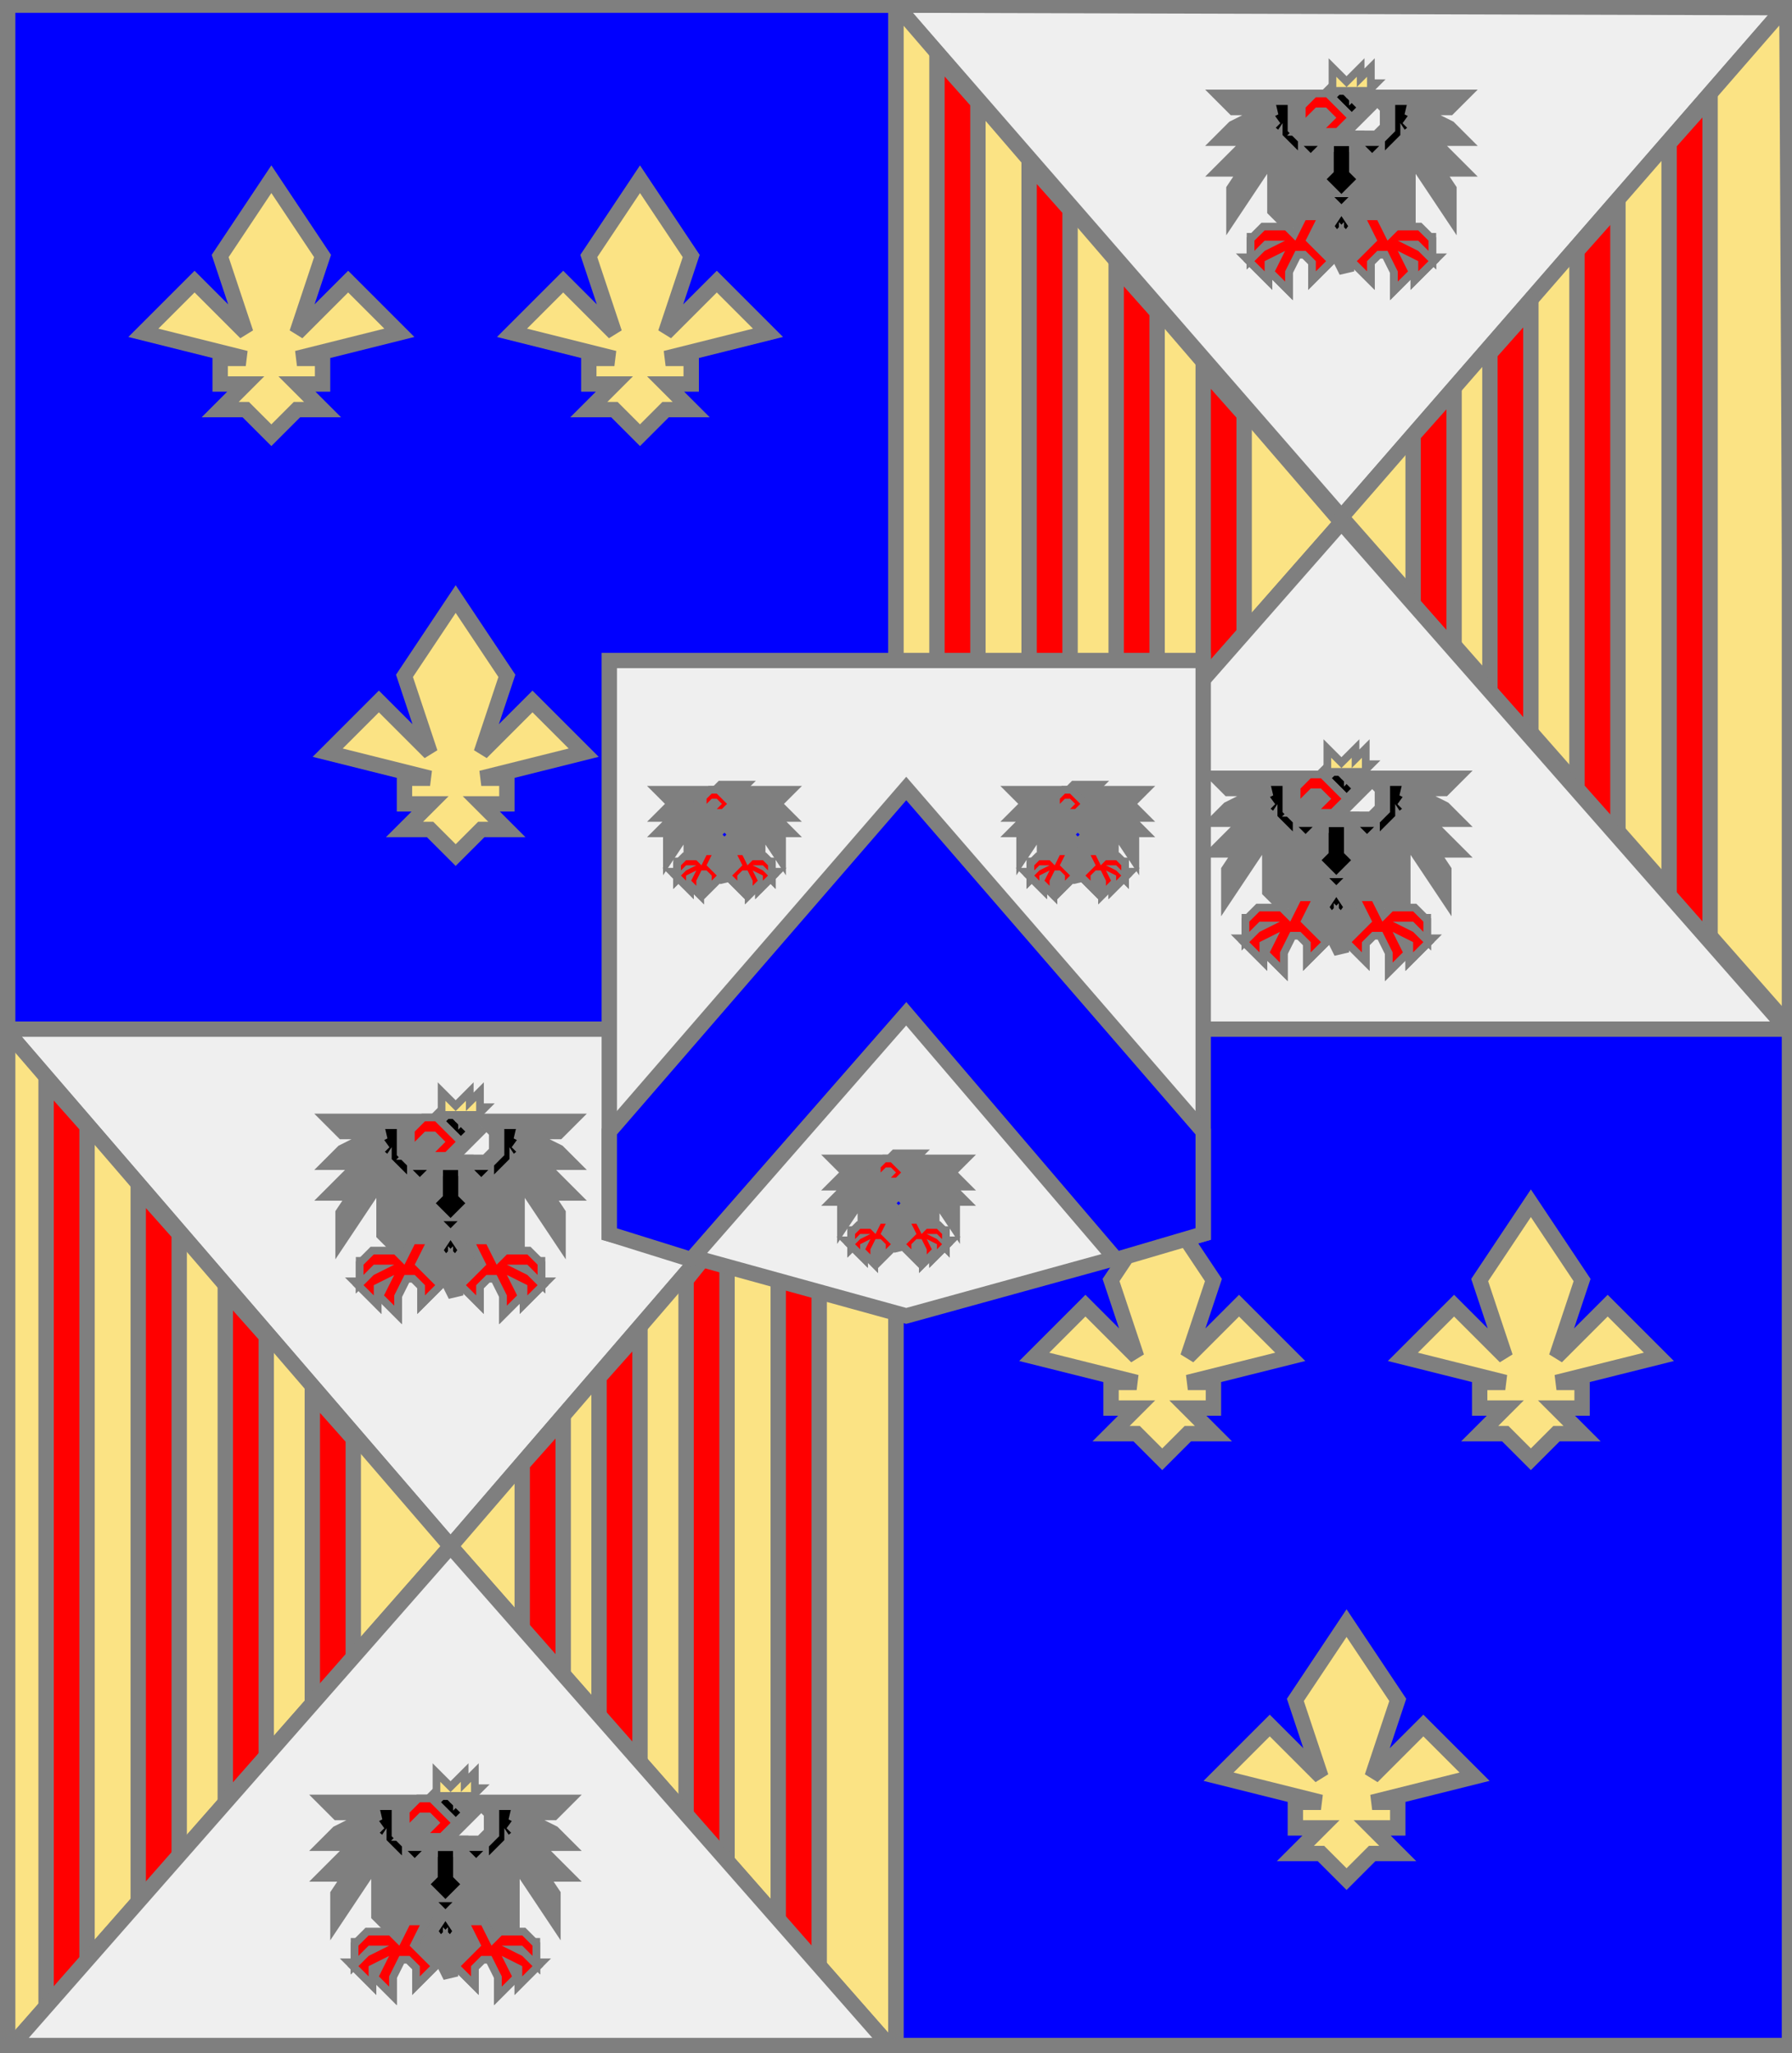 <?xml version="1.0" encoding="utf-8"?>
<!DOCTYPE svg PUBLIC "-//W3C//DTD SVG 20010904//EN"
                     "http://www.w3.org/TR/2001/REC-SVG-20010904/DTD/svg10.dtd">
<!-- (surLeTout
     (ecartele ((1 4) (azur (3 (fleurdelys or))))
               ((2 3) (ecartele-en-sautoir ((2 3) (or (4 (pal gueules))))
                                           ((1 4) (argent (aigle sable (couronne or)  
                                                                       (becque gueules)  
                                                                       (membre gueules)))))))
     (argent (accompagne (chevron azur)
                          (3 (aigle azur (becque gueules) (membre gueules)))))) -->
<svg width="350" height="401"
     xml:lang="fr" xmlns="http://www.w3.org/2000/svg"
     xmlns:xlink="http://www.w3.org/1999/xlink">
<rect width="100%" height="100%" fill="#333333" stroke="none"/>
<g>
<g>
<polygon points="1,1 175,1 175,201 1,201 " fill="#0000ff"/>
<polygon points="1,1 175,1 175,201 1,201 " stroke="#7f7f7f" stroke-width="3" fill-opacity="0.0"/>
</g>
<g>
<g>
<polygon points="53,35 63,50 58,65 68,55 78,65 58,70 63,70 63,75 58,75 63,80 58,80 53,85 48,80 43,80 48,75 43,75 43,70 48,70 28,65 38,55 48,65 43,50 " fill="#fbe384"/>
<polygon points="53,35 63,50 58,65 68,55 78,65 58,70 63,70 63,75 58,75 63,80 58,80 53,85 48,80 43,80 48,75 43,75 43,70 48,70 28,65 38,55 48,65 43,50 " stroke="#7f7f7f" stroke-width="3" fill-opacity="0.0"/>
</g>
<g>
<polygon points="125,35 135,50 130,65 140,55 150,65 130,70 135,70 135,75 130,75 135,80 130,80 125,85 120,80 115,80 120,75 115,75 115,70 120,70 100,65 110,55 120,65 115,50 " fill="#fbe384"/>
<polygon points="125,35 135,50 130,65 140,55 150,65 130,70 135,70 135,75 130,75 135,80 130,80 125,85 120,80 115,80 120,75 115,75 115,70 120,70 100,65 110,55 120,65 115,50 " stroke="#7f7f7f" stroke-width="3" fill-opacity="0.0"/>
</g>
<g>
<polygon points="89,117 99,132 94,147 104,137 114,147 94,152 99,152 99,157 94,157 99,162 94,162 89,167 84,162 79,162 84,157 79,157 79,152 84,152 64,147 74,137 84,147 79,132 " fill="#fbe384"/>
<polygon points="89,117 99,132 94,147 104,137 114,147 94,152 99,152 99,157 94,157 99,162 94,162 89,167 84,162 79,162 84,157 79,157 79,152 84,152 64,147 74,137 84,147 79,132 " stroke="#7f7f7f" stroke-width="3" fill-opacity="0.0"/>
</g>
</g>
</g>
<g>
<g>
<polygon points="175,1 349,1 262,101 " fill="#efefef"/>
<polygon points="175,1 349,1 262,101 " stroke="#7f7f7f" stroke-width="3" fill-opacity="0.0"/>
</g>
<g>
<g fill="#000000">
<path d="M 261,17 L 267,17 L 265,19 L 267,21 L 263,25 L 263,27 L 261,27 L 261,25 L 263,23 L 259,19 M 261,19 A 0,0 0 1,0 261,20 "/>
<polygon points="259,19 263,23 261,25 259,25 261,23 259,21 257,21 255,23 255,21 257,19 "/>
<polygon points="259,21 261,23 259,23 257,25 255,25 "/>
<polygon points="259,27 265,27 265,33 267,35 265,37 267,37 269,39 267,39 271,43 267,43 267,45 265,39 263,41 267,47 263,45 265,47 265,49 263,47 263,53 261,49 261,47 259,49 259,47 261,45 257,47 261,41 259,39 257,45 257,45 257,43 253,43 257,39 255,39 257,37 259,37 257,35 259,33 259,29 "/>
<polygon points="259,29 257,31 257,33 255,31 255,37 253,39 253,31 251,29 251,43 249,41 249,29 241,41 241,37 249,25 241,33 239,33 249,23 241,27 239,27 241,25 249,21 241,21 239,19 255,19 253,21 253,25 255,27 259,27 "/>
<polygon points="265,27 269,27 271,25 271,21 269,19 285,19 283,21 275,21 283,25 285,27 283,27 275,23 285,33 283,33 275,25 283,37 283,41 275,29 275,43 273,41 273,29 271,31 271,39 269,37 269,31 267,33 267,31 265,29 "/>
<polygon points="257,43 255,47 259,51 257,53 257,51 255,49 253,49 251,53 251,55 249,53 251,49 247,51 247,53 245,51 247,49 251,47 247,47 245,49 245,47 247,45 251,45 253,47 255,43 "/>
<polygon points="267,43 269,47 265,51 267,53 267,51 269,49 271,49 273,53 273,55 275,53 273,49 277,51 277,53 279,51 277,49 273,47 277,47 279,49 279,47 277,45 273,45 271,47 269,43 "/>
<polygon points="261,15 263,17 265,15 265,17 267,15 267,17 261,17 "/>
</g>
<polygon points="261,17 267,17 265,19 267,21 263,25 263,27 261,27 261,25 263,23 259,19 " stroke="#7f7f7f" stroke-width="3" fill-opacity="0.0"/>
<circle cx="261" cy="19" r="0" stroke="#7f7f7f" stroke-width="3" fill-opacity="0.0"/>
<polygon points="259,19 263,23 261,25 259,25 261,23 259,21 257,21 255,23 255,21 257,19 " stroke="#7f7f7f" stroke-width="3" fill-opacity="0.0"/>
<polygon points="259,21 261,23 259,23 257,25 255,25 " stroke="#7f7f7f" stroke-width="3" fill-opacity="0.0"/>
<polygon points="259,27 265,27 265,33 267,35 265,37 267,37 269,39 267,39 271,43 267,43 267,45 265,39 263,41 267,47 263,45 265,47 265,49 263,47 263,53 261,49 261,47 259,49 259,47 261,45 257,47 261,41 259,39 257,45 257,45 257,43 253,43 257,39 255,39 257,37 259,37 257,35 259,33 259,29 " stroke="#7f7f7f" stroke-width="3" fill-opacity="0.0"/>
<polygon points="259,29 257,31 257,33 255,31 255,37 253,39 253,31 251,29 251,43 249,41 249,29 241,41 241,37 249,25 241,33 239,33 249,23 241,27 239,27 241,25 249,21 241,21 239,19 255,19 253,21 253,25 255,27 259,27 " stroke="#7f7f7f" stroke-width="3" fill-opacity="0.0"/>
<polygon points="265,27 269,27 271,25 271,21 269,19 285,19 283,21 275,21 283,25 285,27 283,27 275,23 285,33 283,33 275,25 283,37 283,41 275,29 275,43 273,41 273,29 271,31 271,39 269,37 269,31 267,33 267,31 265,29 " stroke="#7f7f7f" stroke-width="3" fill-opacity="0.0"/>
<polygon points="257,43 255,47 259,51 257,53 257,51 255,49 253,49 251,53 251,55 249,53 251,49 247,51 247,53 245,51 247,49 251,47 247,47 245,49 245,47 247,45 251,45 253,47 255,43 " stroke="#7f7f7f" stroke-width="3" fill-opacity="0.0"/>
<polygon points="267,43 269,47 265,51 267,53 267,51 269,49 271,49 273,53 273,55 275,53 273,49 277,51 277,53 279,51 277,49 273,47 277,47 279,49 279,47 277,45 273,45 271,47 269,43 " stroke="#7f7f7f" stroke-width="3" fill-opacity="0.0"/>
<polygon points="245,47 247,47 245,49 " stroke="#7f7f7f" stroke-width="3" fill-opacity="0.0"/>
<polygon points="245,51 247,51 247,53 " stroke="#7f7f7f" stroke-width="3" fill-opacity="0.0"/>
<polygon points="249,53 251,53 251,55 " stroke="#7f7f7f" stroke-width="3" fill-opacity="0.0"/>
<polygon points="257,51 259,51 257,53 " stroke="#7f7f7f" stroke-width="3" fill-opacity="0.0"/>
<polygon points="265,51 267,51 267,53 " stroke="#7f7f7f" stroke-width="3" fill-opacity="0.0"/>
<polygon points="273,53 275,53 273,55 " stroke="#7f7f7f" stroke-width="3" fill-opacity="0.0"/>
<polygon points="277,51 279,51 277,53 " stroke="#7f7f7f" stroke-width="3" fill-opacity="0.0"/>
<polygon points="277,47 279,47 279,49 " stroke="#7f7f7f" stroke-width="3" fill-opacity="0.0"/>
<polygon points="261,15 263,17 265,15 265,17 267,15 267,17 261,17 " stroke="#7f7f7f" stroke-width="3" fill-opacity="0.0"/>
<polygon points="261,15 263,17 265,15 265,17 267,15 267,17 261,17 " fill="#fbe384"/>
<polygon points="259,19 263,23 261,25 259,25 261,23 259,21 257,21 255,23 255,21 257,19 " fill="#ff0000"/>
<polygon points="257,43 255,47 259,51 257,53 257,51 255,49 253,49 251,53 251,55 249,53 251,49 247,51 247,53 245,51 247,49 251,47 247,47 245,49 245,47 247,45 251,45 253,47 255,43 " fill="#ff0000"/>
<polygon points="267,43 269,47 265,51 267,53 267,51 269,49 271,49 273,53 273,55 275,53 273,49 277,51 277,53 279,51 277,49 273,47 277,47 279,49 279,47 277,45 273,45 271,47 269,43 " fill="#ff0000"/>
</g>
</g>
<g>
<g>
<polygon points="175,1 262,102 175,201 " fill="#fbe384"/>
<polygon points="175,1 262,102 175,201 " stroke="#7f7f7f" stroke-width="3" fill-opacity="0.0"/>
</g>
<g>
<g>
<polygon points="183,11 191,20 191,184 183,193 " fill="#ff0000"/>
<polygon points="183,11 191,20 191,184 183,193 " stroke="#7f7f7f" stroke-width="3" fill-opacity="0.0"/>
</g>
<g>
<polygon points="201,32 209,41 209,163 201,172 " fill="#ff0000"/>
<polygon points="201,32 209,41 209,163 201,172 " stroke="#7f7f7f" stroke-width="3" fill-opacity="0.0"/>
</g>
<g>
<polygon points="218,52 226,61 226,144 218,153 " fill="#ff0000"/>
<polygon points="218,52 226,61 226,144 218,153 " stroke="#7f7f7f" stroke-width="3" fill-opacity="0.0"/>
</g>
<g>
<polygon points="235,72 243,81 243,124 235,134 " fill="#ff0000"/>
<polygon points="235,72 243,81 243,124 235,134 " stroke="#7f7f7f" stroke-width="3" fill-opacity="0.0"/>
</g>
</g>
</g>
<g>
<g>
<polygon points="349,1 350,201 262,101 " fill="#fbe384"/>
<polygon points="349,1 350,201 262,101 " stroke="#7f7f7f" stroke-width="3" fill-opacity="0.0"/>
</g>
<g>
<g>
<polygon points="284,76 284,127 276,118 276,85 " fill="#ff0000"/>
<polygon points="284,76 284,127 276,118 276,85 " stroke="#7f7f7f" stroke-width="3" fill-opacity="0.0"/>
</g>
<g>
<polygon points="299,60 299,144 291,135 291,69 " fill="#ff0000"/>
<polygon points="299,60 299,144 291,135 291,69 " stroke="#7f7f7f" stroke-width="3" fill-opacity="0.0"/>
</g>
<g>
<polygon points="316,40 316,163 308,154 308,49 " fill="#ff0000"/>
<polygon points="316,40 316,163 308,154 308,49 " stroke="#7f7f7f" stroke-width="3" fill-opacity="0.0"/>
</g>
<g>
<polygon points="334,19 334,184 326,175 326,28 " fill="#ff0000"/>
<polygon points="334,19 334,184 326,175 326,28 " stroke="#7f7f7f" stroke-width="3" fill-opacity="0.0"/>
</g>
</g>
</g>
<g>
<g>
<polygon points="262,102 349,201 175,201 " fill="#efefef"/>
<polygon points="262,102 349,201 175,201 " stroke="#7f7f7f" stroke-width="3" fill-opacity="0.0"/>
</g>
<g>
<g fill="#000000">
<path d="M 260,150 L 266,150 L 264,152 L 266,154 L 262,158 L 262,160 L 260,160 L 260,158 L 262,156 L 258,152 M 260,152 A 0,0 0 1,0 260,153 "/>
<polygon points="258,152 262,156 260,158 258,158 260,156 258,154 256,154 254,156 254,154 256,152 "/>
<polygon points="258,154 260,156 258,156 256,158 254,158 "/>
<polygon points="258,160 264,160 264,166 266,168 264,170 266,170 268,172 266,172 270,176 266,176 266,178 264,172 262,174 266,180 262,178 264,180 264,182 262,180 262,186 260,182 260,180 258,182 258,180 260,178 256,180 260,174 258,172 256,178 256,178 256,176 252,176 256,172 254,172 256,170 258,170 256,168 258,166 258,162 "/>
<polygon points="258,162 256,164 256,166 254,164 254,170 252,172 252,164 250,162 250,176 248,174 248,162 240,174 240,170 248,158 240,166 238,166 248,156 240,160 238,160 240,158 248,154 240,154 238,152 254,152 252,154 252,158 254,160 258,160 "/>
<polygon points="264,160 268,160 270,158 270,154 268,152 284,152 282,154 274,154 282,158 284,160 282,160 274,156 284,166 282,166 274,158 282,170 282,174 274,162 274,176 272,174 272,162 270,164 270,172 268,170 268,164 266,166 266,164 264,162 "/>
<polygon points="256,176 254,180 258,184 256,186 256,184 254,182 252,182 250,186 250,188 248,186 250,182 246,184 246,186 244,184 246,182 250,180 246,180 244,182 244,180 246,178 250,178 252,180 254,176 "/>
<polygon points="266,176 268,180 264,184 266,186 266,184 268,182 270,182 272,186 272,188 274,186 272,182 276,184 276,186 278,184 276,182 272,180 276,180 278,182 278,180 276,178 272,178 270,180 268,176 "/>
<polygon points="260,148 262,150 264,148 264,150 266,148 266,150 260,150 "/>
</g>
<polygon points="260,150 266,150 264,152 266,154 262,158 262,160 260,160 260,158 262,156 258,152 " stroke="#7f7f7f" stroke-width="3" fill-opacity="0.0"/>
<circle cx="260" cy="152" r="0" stroke="#7f7f7f" stroke-width="3" fill-opacity="0.0"/>
<polygon points="258,152 262,156 260,158 258,158 260,156 258,154 256,154 254,156 254,154 256,152 " stroke="#7f7f7f" stroke-width="3" fill-opacity="0.0"/>
<polygon points="258,154 260,156 258,156 256,158 254,158 " stroke="#7f7f7f" stroke-width="3" fill-opacity="0.0"/>
<polygon points="258,160 264,160 264,166 266,168 264,170 266,170 268,172 266,172 270,176 266,176 266,178 264,172 262,174 266,180 262,178 264,180 264,182 262,180 262,186 260,182 260,180 258,182 258,180 260,178 256,180 260,174 258,172 256,178 256,178 256,176 252,176 256,172 254,172 256,170 258,170 256,168 258,166 258,162 " stroke="#7f7f7f" stroke-width="3" fill-opacity="0.0"/>
<polygon points="258,162 256,164 256,166 254,164 254,170 252,172 252,164 250,162 250,176 248,174 248,162 240,174 240,170 248,158 240,166 238,166 248,156 240,160 238,160 240,158 248,154 240,154 238,152 254,152 252,154 252,158 254,160 258,160 " stroke="#7f7f7f" stroke-width="3" fill-opacity="0.0"/>
<polygon points="264,160 268,160 270,158 270,154 268,152 284,152 282,154 274,154 282,158 284,160 282,160 274,156 284,166 282,166 274,158 282,170 282,174 274,162 274,176 272,174 272,162 270,164 270,172 268,170 268,164 266,166 266,164 264,162 " stroke="#7f7f7f" stroke-width="3" fill-opacity="0.0"/>
<polygon points="256,176 254,180 258,184 256,186 256,184 254,182 252,182 250,186 250,188 248,186 250,182 246,184 246,186 244,184 246,182 250,180 246,180 244,182 244,180 246,178 250,178 252,180 254,176 " stroke="#7f7f7f" stroke-width="3" fill-opacity="0.0"/>
<polygon points="266,176 268,180 264,184 266,186 266,184 268,182 270,182 272,186 272,188 274,186 272,182 276,184 276,186 278,184 276,182 272,180 276,180 278,182 278,180 276,178 272,178 270,180 268,176 " stroke="#7f7f7f" stroke-width="3" fill-opacity="0.0"/>
<polygon points="244,180 246,180 244,182 " stroke="#7f7f7f" stroke-width="3" fill-opacity="0.0"/>
<polygon points="244,184 246,184 246,186 " stroke="#7f7f7f" stroke-width="3" fill-opacity="0.0"/>
<polygon points="248,186 250,186 250,188 " stroke="#7f7f7f" stroke-width="3" fill-opacity="0.0"/>
<polygon points="256,184 258,184 256,186 " stroke="#7f7f7f" stroke-width="3" fill-opacity="0.0"/>
<polygon points="264,184 266,184 266,186 " stroke="#7f7f7f" stroke-width="3" fill-opacity="0.0"/>
<polygon points="272,186 274,186 272,188 " stroke="#7f7f7f" stroke-width="3" fill-opacity="0.0"/>
<polygon points="276,184 278,184 276,186 " stroke="#7f7f7f" stroke-width="3" fill-opacity="0.0"/>
<polygon points="276,180 278,180 278,182 " stroke="#7f7f7f" stroke-width="3" fill-opacity="0.0"/>
<polygon points="260,148 262,150 264,148 264,150 266,148 266,150 260,150 " stroke="#7f7f7f" stroke-width="3" fill-opacity="0.0"/>
<polygon points="260,148 262,150 264,148 264,150 266,148 266,150 260,150 " fill="#fbe384"/>
<polygon points="258,152 262,156 260,158 258,158 260,156 258,154 256,154 254,156 254,154 256,152 " fill="#ff0000"/>
<polygon points="256,176 254,180 258,184 256,186 256,184 254,182 252,182 250,186 250,188 248,186 250,182 246,184 246,186 244,184 246,182 250,180 246,180 244,182 244,180 246,178 250,178 252,180 254,176 " fill="#ff0000"/>
<polygon points="266,176 268,180 264,184 266,186 266,184 268,182 270,182 272,186 272,188 274,186 272,182 276,184 276,186 278,184 276,182 272,180 276,180 278,182 278,180 276,178 272,178 270,180 268,176 " fill="#ff0000"/>
</g>
</g>
<g>
<g>
<polygon points="1,201 175,201 88,302 " fill="#efefef"/>
<polygon points="1,201 175,201 88,302 " stroke="#7f7f7f" stroke-width="3" fill-opacity="0.0"/>
</g>
<g>
<g fill="#000000">
<path d="M 87,217 L 93,217 L 91,219 L 93,221 L 89,225 L 89,227 L 87,227 L 87,225 L 89,223 L 85,219 M 87,219 A 0,0 0 1,0 87,220 "/>
<polygon points="85,219 89,223 87,225 85,225 87,223 85,221 83,221 81,223 81,221 83,219 "/>
<polygon points="85,221 87,223 85,223 83,225 81,225 "/>
<polygon points="85,227 91,227 91,233 93,235 91,237 93,237 95,239 93,239 97,243 93,243 93,245 91,239 89,241 93,247 89,245 91,247 91,249 89,247 89,253 87,249 87,247 85,249 85,247 87,245 83,247 87,241 85,239 83,245 83,245 83,243 79,243 83,239 81,239 83,237 85,237 83,235 85,233 85,229 "/>
<polygon points="85,229 83,231 83,233 81,231 81,237 79,239 79,231 77,229 77,243 75,241 75,229 67,241 67,237 75,225 67,233 65,233 75,223 67,227 65,227 67,225 75,221 67,221 65,219 81,219 79,221 79,225 81,227 85,227 "/>
<polygon points="91,227 95,227 97,225 97,221 95,219 111,219 109,221 101,221 109,225 111,227 109,227 101,223 111,233 109,233 101,225 109,237 109,241 101,229 101,243 99,241 99,229 97,231 97,239 95,237 95,231 93,233 93,231 91,229 "/>
<polygon points="83,243 81,247 85,251 83,253 83,251 81,249 79,249 77,253 77,255 75,253 77,249 73,251 73,253 71,251 73,249 77,247 73,247 71,249 71,247 73,245 77,245 79,247 81,243 "/>
<polygon points="93,243 95,247 91,251 93,253 93,251 95,249 97,249 99,253 99,255 101,253 99,249 103,251 103,253 105,251 103,249 99,247 103,247 105,249 105,247 103,245 99,245 97,247 95,243 "/>
<polygon points="87,215 89,217 91,215 91,217 93,215 93,217 87,217 "/>
</g>
<polygon points="87,217 93,217 91,219 93,221 89,225 89,227 87,227 87,225 89,223 85,219 " stroke="#7f7f7f" stroke-width="3" fill-opacity="0.0"/>
<circle cx="87" cy="219" r="0" stroke="#7f7f7f" stroke-width="3" fill-opacity="0.0"/>
<polygon points="85,219 89,223 87,225 85,225 87,223 85,221 83,221 81,223 81,221 83,219 " stroke="#7f7f7f" stroke-width="3" fill-opacity="0.0"/>
<polygon points="85,221 87,223 85,223 83,225 81,225 " stroke="#7f7f7f" stroke-width="3" fill-opacity="0.0"/>
<polygon points="85,227 91,227 91,233 93,235 91,237 93,237 95,239 93,239 97,243 93,243 93,245 91,239 89,241 93,247 89,245 91,247 91,249 89,247 89,253 87,249 87,247 85,249 85,247 87,245 83,247 87,241 85,239 83,245 83,245 83,243 79,243 83,239 81,239 83,237 85,237 83,235 85,233 85,229 " stroke="#7f7f7f" stroke-width="3" fill-opacity="0.0"/>
<polygon points="85,229 83,231 83,233 81,231 81,237 79,239 79,231 77,229 77,243 75,241 75,229 67,241 67,237 75,225 67,233 65,233 75,223 67,227 65,227 67,225 75,221 67,221 65,219 81,219 79,221 79,225 81,227 85,227 " stroke="#7f7f7f" stroke-width="3" fill-opacity="0.0"/>
<polygon points="91,227 95,227 97,225 97,221 95,219 111,219 109,221 101,221 109,225 111,227 109,227 101,223 111,233 109,233 101,225 109,237 109,241 101,229 101,243 99,241 99,229 97,231 97,239 95,237 95,231 93,233 93,231 91,229 " stroke="#7f7f7f" stroke-width="3" fill-opacity="0.0"/>
<polygon points="83,243 81,247 85,251 83,253 83,251 81,249 79,249 77,253 77,255 75,253 77,249 73,251 73,253 71,251 73,249 77,247 73,247 71,249 71,247 73,245 77,245 79,247 81,243 " stroke="#7f7f7f" stroke-width="3" fill-opacity="0.0"/>
<polygon points="93,243 95,247 91,251 93,253 93,251 95,249 97,249 99,253 99,255 101,253 99,249 103,251 103,253 105,251 103,249 99,247 103,247 105,249 105,247 103,245 99,245 97,247 95,243 " stroke="#7f7f7f" stroke-width="3" fill-opacity="0.0"/>
<polygon points="71,247 73,247 71,249 " stroke="#7f7f7f" stroke-width="3" fill-opacity="0.0"/>
<polygon points="71,251 73,251 73,253 " stroke="#7f7f7f" stroke-width="3" fill-opacity="0.0"/>
<polygon points="75,253 77,253 77,255 " stroke="#7f7f7f" stroke-width="3" fill-opacity="0.0"/>
<polygon points="83,251 85,251 83,253 " stroke="#7f7f7f" stroke-width="3" fill-opacity="0.0"/>
<polygon points="91,251 93,251 93,253 " stroke="#7f7f7f" stroke-width="3" fill-opacity="0.0"/>
<polygon points="99,253 101,253 99,255 " stroke="#7f7f7f" stroke-width="3" fill-opacity="0.0"/>
<polygon points="103,251 105,251 103,253 " stroke="#7f7f7f" stroke-width="3" fill-opacity="0.0"/>
<polygon points="103,247 105,247 105,249 " stroke="#7f7f7f" stroke-width="3" fill-opacity="0.0"/>
<polygon points="87,215 89,217 91,215 91,217 93,215 93,217 87,217 " stroke="#7f7f7f" stroke-width="3" fill-opacity="0.0"/>
<polygon points="87,215 89,217 91,215 91,217 93,215 93,217 87,217 " fill="#fbe384"/>
<polygon points="85,219 89,223 87,225 85,225 87,223 85,221 83,221 81,223 81,221 83,219 " fill="#ff0000"/>
<polygon points="83,243 81,247 85,251 83,253 83,251 81,249 79,249 77,253 77,255 75,253 77,249 73,251 73,253 71,251 73,249 77,247 73,247 71,249 71,247 73,245 77,245 79,247 81,243 " fill="#ff0000"/>
<polygon points="93,243 95,247 91,251 93,253 93,251 95,249 97,249 99,253 99,255 101,253 99,249 103,251 103,253 105,251 103,249 99,247 103,247 105,249 105,247 103,245 99,245 97,247 95,243 " fill="#ff0000"/>
</g>
</g>
<g>
<g>
<polygon points="1,201 88,302 1,401 " fill="#fbe384"/>
<polygon points="1,201 88,302 1,401 " stroke="#7f7f7f" stroke-width="3" fill-opacity="0.0"/>
</g>
<g>
<g>
<polygon points="9,211 17,220 17,384 9,393 " fill="#ff0000"/>
<polygon points="9,211 17,220 17,384 9,393 " stroke="#7f7f7f" stroke-width="3" fill-opacity="0.0"/>
</g>
<g>
<polygon points="27,232 35,241 35,363 27,372 " fill="#ff0000"/>
<polygon points="27,232 35,241 35,363 27,372 " stroke="#7f7f7f" stroke-width="3" fill-opacity="0.0"/>
</g>
<g>
<polygon points="44,252 52,261 52,344 44,353 " fill="#ff0000"/>
<polygon points="44,252 52,261 52,344 44,353 " stroke="#7f7f7f" stroke-width="3" fill-opacity="0.0"/>
</g>
<g>
<polygon points="61,272 69,281 69,324 61,334 " fill="#ff0000"/>
<polygon points="61,272 69,281 69,324 61,334 " stroke="#7f7f7f" stroke-width="3" fill-opacity="0.0"/>
</g>
</g>
</g>
<g>
<g>
<polygon points="175,201 175,401 88,302 " fill="#fbe384"/>
<polygon points="175,201 175,401 88,302 " stroke="#7f7f7f" stroke-width="3" fill-opacity="0.0"/>
</g>
<g>
<g>
<polygon points="110,277 110,328 102,319 102,286 " fill="#ff0000"/>
<polygon points="110,277 110,328 102,319 102,286 " stroke="#7f7f7f" stroke-width="3" fill-opacity="0.0"/>
</g>
<g>
<polygon points="125,260 125,345 117,336 117,269 " fill="#ff0000"/>
<polygon points="125,260 125,345 117,336 117,269 " stroke="#7f7f7f" stroke-width="3" fill-opacity="0.0"/>
</g>
<g>
<polygon points="142,240 142,364 134,355 134,250 " fill="#ff0000"/>
<polygon points="142,240 142,364 134,355 134,250 " stroke="#7f7f7f" stroke-width="3" fill-opacity="0.0"/>
</g>
<g>
<polygon points="160,219 160,385 152,376 152,229 " fill="#ff0000"/>
<polygon points="160,219 160,385 152,376 152,229 " stroke="#7f7f7f" stroke-width="3" fill-opacity="0.0"/>
</g>
</g>
</g>
<g>
<g>
<polygon points="88,302 175,401 1,401 " fill="#efefef"/>
<polygon points="88,302 175,401 1,401 " stroke="#7f7f7f" stroke-width="3" fill-opacity="0.0"/>
</g>
<g>
<g fill="#000000">
<path d="M 86,350 L 92,350 L 90,352 L 92,354 L 88,358 L 88,360 L 86,360 L 86,358 L 88,356 L 84,352 M 86,352 A 0,0 0 1,0 86,353 "/>
<polygon points="84,352 88,356 86,358 84,358 86,356 84,354 82,354 80,356 80,354 82,352 "/>
<polygon points="84,354 86,356 84,356 82,358 80,358 "/>
<polygon points="84,360 90,360 90,366 92,368 90,370 92,370 94,372 92,372 96,376 92,376 92,378 90,372 88,374 92,380 88,378 90,380 90,382 88,380 88,386 86,382 86,380 84,382 84,380 86,378 82,380 86,374 84,372 82,378 82,378 82,376 78,376 82,372 80,372 82,370 84,370 82,368 84,366 84,362 "/>
<polygon points="84,362 82,364 82,366 80,364 80,370 78,372 78,364 76,362 76,376 74,374 74,362 66,374 66,370 74,358 66,366 64,366 74,356 66,360 64,360 66,358 74,354 66,354 64,352 80,352 78,354 78,358 80,360 84,360 "/>
<polygon points="90,360 94,360 96,358 96,354 94,352 110,352 108,354 100,354 108,358 110,360 108,360 100,356 110,366 108,366 100,358 108,370 108,374 100,362 100,376 98,374 98,362 96,364 96,372 94,370 94,364 92,366 92,364 90,362 "/>
<polygon points="82,376 80,380 84,384 82,386 82,384 80,382 78,382 76,386 76,388 74,386 76,382 72,384 72,386 70,384 72,382 76,380 72,380 70,382 70,380 72,378 76,378 78,380 80,376 "/>
<polygon points="92,376 94,380 90,384 92,386 92,384 94,382 96,382 98,386 98,388 100,386 98,382 102,384 102,386 104,384 102,382 98,380 102,380 104,382 104,380 102,378 98,378 96,380 94,376 "/>
<polygon points="86,348 88,350 90,348 90,350 92,348 92,350 86,350 "/>
</g>
<polygon points="86,350 92,350 90,352 92,354 88,358 88,360 86,360 86,358 88,356 84,352 " stroke="#7f7f7f" stroke-width="3" fill-opacity="0.0"/>
<circle cx="86" cy="352" r="0" stroke="#7f7f7f" stroke-width="3" fill-opacity="0.0"/>
<polygon points="84,352 88,356 86,358 84,358 86,356 84,354 82,354 80,356 80,354 82,352 " stroke="#7f7f7f" stroke-width="3" fill-opacity="0.0"/>
<polygon points="84,354 86,356 84,356 82,358 80,358 " stroke="#7f7f7f" stroke-width="3" fill-opacity="0.0"/>
<polygon points="84,360 90,360 90,366 92,368 90,370 92,370 94,372 92,372 96,376 92,376 92,378 90,372 88,374 92,380 88,378 90,380 90,382 88,380 88,386 86,382 86,380 84,382 84,380 86,378 82,380 86,374 84,372 82,378 82,378 82,376 78,376 82,372 80,372 82,370 84,370 82,368 84,366 84,362 " stroke="#7f7f7f" stroke-width="3" fill-opacity="0.0"/>
<polygon points="84,362 82,364 82,366 80,364 80,370 78,372 78,364 76,362 76,376 74,374 74,362 66,374 66,370 74,358 66,366 64,366 74,356 66,360 64,360 66,358 74,354 66,354 64,352 80,352 78,354 78,358 80,360 84,360 " stroke="#7f7f7f" stroke-width="3" fill-opacity="0.0"/>
<polygon points="90,360 94,360 96,358 96,354 94,352 110,352 108,354 100,354 108,358 110,360 108,360 100,356 110,366 108,366 100,358 108,370 108,374 100,362 100,376 98,374 98,362 96,364 96,372 94,370 94,364 92,366 92,364 90,362 " stroke="#7f7f7f" stroke-width="3" fill-opacity="0.0"/>
<polygon points="82,376 80,380 84,384 82,386 82,384 80,382 78,382 76,386 76,388 74,386 76,382 72,384 72,386 70,384 72,382 76,380 72,380 70,382 70,380 72,378 76,378 78,380 80,376 " stroke="#7f7f7f" stroke-width="3" fill-opacity="0.0"/>
<polygon points="92,376 94,380 90,384 92,386 92,384 94,382 96,382 98,386 98,388 100,386 98,382 102,384 102,386 104,384 102,382 98,380 102,380 104,382 104,380 102,378 98,378 96,380 94,376 " stroke="#7f7f7f" stroke-width="3" fill-opacity="0.0"/>
<polygon points="70,380 72,380 70,382 " stroke="#7f7f7f" stroke-width="3" fill-opacity="0.0"/>
<polygon points="70,384 72,384 72,386 " stroke="#7f7f7f" stroke-width="3" fill-opacity="0.0"/>
<polygon points="74,386 76,386 76,388 " stroke="#7f7f7f" stroke-width="3" fill-opacity="0.0"/>
<polygon points="82,384 84,384 82,386 " stroke="#7f7f7f" stroke-width="3" fill-opacity="0.0"/>
<polygon points="90,384 92,384 92,386 " stroke="#7f7f7f" stroke-width="3" fill-opacity="0.0"/>
<polygon points="98,386 100,386 98,388 " stroke="#7f7f7f" stroke-width="3" fill-opacity="0.0"/>
<polygon points="102,384 104,384 102,386 " stroke="#7f7f7f" stroke-width="3" fill-opacity="0.0"/>
<polygon points="102,380 104,380 104,382 " stroke="#7f7f7f" stroke-width="3" fill-opacity="0.0"/>
<polygon points="86,348 88,350 90,348 90,350 92,348 92,350 86,350 " stroke="#7f7f7f" stroke-width="3" fill-opacity="0.0"/>
<polygon points="86,348 88,350 90,348 90,350 92,348 92,350 86,350 " fill="#fbe384"/>
<polygon points="84,352 88,356 86,358 84,358 86,356 84,354 82,354 80,356 80,354 82,352 " fill="#ff0000"/>
<polygon points="82,376 80,380 84,384 82,386 82,384 80,382 78,382 76,386 76,388 74,386 76,382 72,384 72,386 70,384 72,382 76,380 72,380 70,382 70,380 72,378 76,378 78,380 80,376 " fill="#ff0000"/>
<polygon points="92,376 94,380 90,384 92,386 92,384 94,382 96,382 98,386 98,388 100,386 98,382 102,384 102,386 104,384 102,382 98,380 102,380 104,382 104,380 102,378 98,378 96,380 94,376 " fill="#ff0000"/>
</g>
</g>
<g>
<g>
<polygon points="175,201 350,201 350,400 175,401 " fill="#0000ff"/>
<polygon points="175,201 350,201 350,400 175,401 " stroke="#7f7f7f" stroke-width="3" fill-opacity="0.0"/>
</g>
<g>
<g>
<polygon points="227,235 237,250 232,265 242,255 252,265 232,270 237,270 237,275 232,275 237,280 232,280 227,285 222,280 217,280 222,275 217,275 217,270 222,270 202,265 212,255 222,265 217,250 " fill="#fbe384"/>
<polygon points="227,235 237,250 232,265 242,255 252,265 232,270 237,270 237,275 232,275 237,280 232,280 227,285 222,280 217,280 222,275 217,275 217,270 222,270 202,265 212,255 222,265 217,250 " stroke="#7f7f7f" stroke-width="3" fill-opacity="0.0"/>
</g>
<g>
<polygon points="299,235 309,250 304,265 314,255 324,265 304,270 309,270 309,275 304,275 309,280 304,280 299,285 294,280 289,280 294,275 289,275 289,270 294,270 274,265 284,255 294,265 289,250 " fill="#fbe384"/>
<polygon points="299,235 309,250 304,265 314,255 324,265 304,270 309,270 309,275 304,275 309,280 304,280 299,285 294,280 289,280 294,275 289,275 289,270 294,270 274,265 284,255 294,265 289,250 " stroke="#7f7f7f" stroke-width="3" fill-opacity="0.0"/>
</g>
<g>
<polygon points="263,317 273,332 268,347 278,337 288,347 268,352 273,352 273,357 268,357 273,362 268,362 263,367 258,362 253,362 258,357 253,357 253,352 258,352 238,347 248,337 258,347 253,332 " fill="#fbe384"/>
<polygon points="263,317 273,332 268,347 278,337 288,347 268,352 273,352 273,357 268,357 273,362 268,362 263,367 258,362 253,362 258,357 253,357 253,352 258,352 238,347 248,337 258,347 253,332 " stroke="#7f7f7f" stroke-width="3" fill-opacity="0.0"/>
</g>
</g>
</g>
<g>
<g>
<polygon points="119,129 235,129 235,241 177,257 119,241 " fill="#efefef"/>
<polygon points="119,129 235,129 235,241 177,257 119,241 " stroke="#7f7f7f" stroke-width="3" fill-opacity="0.0"/>
</g>
<g>
<g>
<polygon points="177,154 235,221 235,241 218,246 177,198 135,246 119,241 119,221 " fill="#0000ff"/>
<polygon points="177,154 235,221 235,241 218,246 177,198 135,246 119,241 119,221 " stroke="#7f7f7f" stroke-width="3" fill-opacity="0.0"/>
</g>
<g>
<g fill="#0000ff">
<path d="M 141,154 L 144,154 L 143,155 L 144,156 L 142,158 L 142,159 L 141,159 L 141,158 L 142,157 L 140,155 M 141,155 A 0,0 0 1,0 141,156 "/>
<polygon points="140,155 142,157 141,158 140,158 141,157 140,156 139,156 138,157 138,156 139,155 "/>
<polygon points="140,156 141,157 140,157 139,158 138,158 "/>
<polygon points="140,159 143,159 143,162 144,163 143,164 144,164 145,165 144,165 146,167 144,167 144,168 143,165 142,166 144,169 142,168 143,169 143,170 142,169 142,172 141,170 141,169 140,170 140,169 141,168 139,169 141,166 140,165 139,168 139,168 139,167 137,167 139,165 138,165 139,164 140,164 139,163 140,162 140,160 "/>
<polygon points="140,160 139,161 139,162 138,161 138,164 137,165 137,161 136,160 136,167 135,166 135,160 131,166 131,164 135,158 131,162 130,162 135,157 131,159 130,159 131,158 135,156 131,156 130,155 138,155 137,156 137,158 138,159 140,159 "/>
<polygon points="143,159 145,159 146,158 146,156 145,155 153,155 152,156 148,156 152,158 153,159 152,159 148,157 153,162 152,162 148,158 152,164 152,166 148,160 148,167 147,166 147,160 146,161 146,165 145,164 145,161 144,162 144,161 143,160 "/>
<polygon points="139,167 138,169 140,171 139,172 139,171 138,170 137,170 136,172 136,173 135,172 136,170 134,171 134,172 133,171 134,170 136,169 134,169 133,170 133,169 134,168 136,168 137,169 138,167 "/>
<polygon points="144,167 145,169 143,171 144,172 144,171 145,170 146,170 147,172 147,173 148,172 147,170 149,171 149,172 150,171 149,170 147,169 149,169 150,170 150,169 149,168 147,168 146,169 145,167 "/>
</g>
<polygon points="141,154 144,154 143,155 144,156 142,158 142,159 141,159 141,158 142,157 140,155 " stroke="#7f7f7f" stroke-width="3" fill-opacity="0.0"/>
<circle cx="141" cy="155" r="0" stroke="#7f7f7f" stroke-width="3" fill-opacity="0.0"/>
<polygon points="140,155 142,157 141,158 140,158 141,157 140,156 139,156 138,157 138,156 139,155 " stroke="#7f7f7f" stroke-width="3" fill-opacity="0.0"/>
<polygon points="140,156 141,157 140,157 139,158 138,158 " stroke="#7f7f7f" stroke-width="3" fill-opacity="0.0"/>
<polygon points="140,159 143,159 143,162 144,163 143,164 144,164 145,165 144,165 146,167 144,167 144,168 143,165 142,166 144,169 142,168 143,169 143,170 142,169 142,172 141,170 141,169 140,170 140,169 141,168 139,169 141,166 140,165 139,168 139,168 139,167 137,167 139,165 138,165 139,164 140,164 139,163 140,162 140,160 " stroke="#7f7f7f" stroke-width="3" fill-opacity="0.0"/>
<polygon points="140,160 139,161 139,162 138,161 138,164 137,165 137,161 136,160 136,167 135,166 135,160 131,166 131,164 135,158 131,162 130,162 135,157 131,159 130,159 131,158 135,156 131,156 130,155 138,155 137,156 137,158 138,159 140,159 " stroke="#7f7f7f" stroke-width="3" fill-opacity="0.0"/>
<polygon points="143,159 145,159 146,158 146,156 145,155 153,155 152,156 148,156 152,158 153,159 152,159 148,157 153,162 152,162 148,158 152,164 152,166 148,160 148,167 147,166 147,160 146,161 146,165 145,164 145,161 144,162 144,161 143,160 " stroke="#7f7f7f" stroke-width="3" fill-opacity="0.0"/>
<polygon points="139,167 138,169 140,171 139,172 139,171 138,170 137,170 136,172 136,173 135,172 136,170 134,171 134,172 133,171 134,170 136,169 134,169 133,170 133,169 134,168 136,168 137,169 138,167 " stroke="#7f7f7f" stroke-width="3" fill-opacity="0.0"/>
<polygon points="144,167 145,169 143,171 144,172 144,171 145,170 146,170 147,172 147,173 148,172 147,170 149,171 149,172 150,171 149,170 147,169 149,169 150,170 150,169 149,168 147,168 146,169 145,167 " stroke="#7f7f7f" stroke-width="3" fill-opacity="0.0"/>
<polygon points="133,169 134,169 133,170 " stroke="#7f7f7f" stroke-width="3" fill-opacity="0.0"/>
<polygon points="133,171 134,171 134,172 " stroke="#7f7f7f" stroke-width="3" fill-opacity="0.0"/>
<polygon points="135,172 136,172 136,173 " stroke="#7f7f7f" stroke-width="3" fill-opacity="0.0"/>
<polygon points="139,171 140,171 139,172 " stroke="#7f7f7f" stroke-width="3" fill-opacity="0.0"/>
<polygon points="143,171 144,171 144,172 " stroke="#7f7f7f" stroke-width="3" fill-opacity="0.0"/>
<polygon points="147,172 148,172 147,173 " stroke="#7f7f7f" stroke-width="3" fill-opacity="0.0"/>
<polygon points="149,171 150,171 149,172 " stroke="#7f7f7f" stroke-width="3" fill-opacity="0.0"/>
<polygon points="149,169 150,169 150,170 " stroke="#7f7f7f" stroke-width="3" fill-opacity="0.0"/>
<polygon points="140,155 142,157 141,158 140,158 141,157 140,156 139,156 138,157 138,156 139,155 " fill="#ff0000"/>
<polygon points="139,167 138,169 140,171 139,172 139,171 138,170 137,170 136,172 136,173 135,172 136,170 134,171 134,172 133,171 134,170 136,169 134,169 133,170 133,169 134,168 136,168 137,169 138,167 " fill="#ff0000"/>
<polygon points="144,167 145,169 143,171 144,172 144,171 145,170 146,170 147,172 147,173 148,172 147,170 149,171 149,172 150,171 149,170 147,169 149,169 150,170 150,169 149,168 147,168 146,169 145,167 " fill="#ff0000"/>
</g>
<g>
<g fill="#0000ff">
<path d="M 210,154 L 213,154 L 212,155 L 213,156 L 211,158 L 211,159 L 210,159 L 210,158 L 211,157 L 209,155 M 210,155 A 0,0 0 1,0 210,156 "/>
<polygon points="209,155 211,157 210,158 209,158 210,157 209,156 208,156 207,157 207,156 208,155 "/>
<polygon points="209,156 210,157 209,157 208,158 207,158 "/>
<polygon points="209,159 212,159 212,162 213,163 212,164 213,164 214,165 213,165 215,167 213,167 213,168 212,165 211,166 213,169 211,168 212,169 212,170 211,169 211,172 210,170 210,169 209,170 209,169 210,168 208,169 210,166 209,165 208,168 208,168 208,167 206,167 208,165 207,165 208,164 209,164 208,163 209,162 209,160 "/>
<polygon points="209,160 208,161 208,162 207,161 207,164 206,165 206,161 205,160 205,167 204,166 204,160 200,166 200,164 204,158 200,162 199,162 204,157 200,159 199,159 200,158 204,156 200,156 199,155 207,155 206,156 206,158 207,159 209,159 "/>
<polygon points="212,159 214,159 215,158 215,156 214,155 222,155 221,156 217,156 221,158 222,159 221,159 217,157 222,162 221,162 217,158 221,164 221,166 217,160 217,167 216,166 216,160 215,161 215,165 214,164 214,161 213,162 213,161 212,160 "/>
<polygon points="208,167 207,169 209,171 208,172 208,171 207,170 206,170 205,172 205,173 204,172 205,170 203,171 203,172 202,171 203,170 205,169 203,169 202,170 202,169 203,168 205,168 206,169 207,167 "/>
<polygon points="213,167 214,169 212,171 213,172 213,171 214,170 215,170 216,172 216,173 217,172 216,170 218,171 218,172 219,171 218,170 216,169 218,169 219,170 219,169 218,168 216,168 215,169 214,167 "/>
</g>
<polygon points="210,154 213,154 212,155 213,156 211,158 211,159 210,159 210,158 211,157 209,155 " stroke="#7f7f7f" stroke-width="3" fill-opacity="0.0"/>
<circle cx="210" cy="155" r="0" stroke="#7f7f7f" stroke-width="3" fill-opacity="0.0"/>
<polygon points="209,155 211,157 210,158 209,158 210,157 209,156 208,156 207,157 207,156 208,155 " stroke="#7f7f7f" stroke-width="3" fill-opacity="0.0"/>
<polygon points="209,156 210,157 209,157 208,158 207,158 " stroke="#7f7f7f" stroke-width="3" fill-opacity="0.0"/>
<polygon points="209,159 212,159 212,162 213,163 212,164 213,164 214,165 213,165 215,167 213,167 213,168 212,165 211,166 213,169 211,168 212,169 212,170 211,169 211,172 210,170 210,169 209,170 209,169 210,168 208,169 210,166 209,165 208,168 208,168 208,167 206,167 208,165 207,165 208,164 209,164 208,163 209,162 209,160 " stroke="#7f7f7f" stroke-width="3" fill-opacity="0.0"/>
<polygon points="209,160 208,161 208,162 207,161 207,164 206,165 206,161 205,160 205,167 204,166 204,160 200,166 200,164 204,158 200,162 199,162 204,157 200,159 199,159 200,158 204,156 200,156 199,155 207,155 206,156 206,158 207,159 209,159 " stroke="#7f7f7f" stroke-width="3" fill-opacity="0.0"/>
<polygon points="212,159 214,159 215,158 215,156 214,155 222,155 221,156 217,156 221,158 222,159 221,159 217,157 222,162 221,162 217,158 221,164 221,166 217,160 217,167 216,166 216,160 215,161 215,165 214,164 214,161 213,162 213,161 212,160 " stroke="#7f7f7f" stroke-width="3" fill-opacity="0.0"/>
<polygon points="208,167 207,169 209,171 208,172 208,171 207,170 206,170 205,172 205,173 204,172 205,170 203,171 203,172 202,171 203,170 205,169 203,169 202,170 202,169 203,168 205,168 206,169 207,167 " stroke="#7f7f7f" stroke-width="3" fill-opacity="0.0"/>
<polygon points="213,167 214,169 212,171 213,172 213,171 214,170 215,170 216,172 216,173 217,172 216,170 218,171 218,172 219,171 218,170 216,169 218,169 219,170 219,169 218,168 216,168 215,169 214,167 " stroke="#7f7f7f" stroke-width="3" fill-opacity="0.0"/>
<polygon points="202,169 203,169 202,170 " stroke="#7f7f7f" stroke-width="3" fill-opacity="0.0"/>
<polygon points="202,171 203,171 203,172 " stroke="#7f7f7f" stroke-width="3" fill-opacity="0.0"/>
<polygon points="204,172 205,172 205,173 " stroke="#7f7f7f" stroke-width="3" fill-opacity="0.0"/>
<polygon points="208,171 209,171 208,172 " stroke="#7f7f7f" stroke-width="3" fill-opacity="0.0"/>
<polygon points="212,171 213,171 213,172 " stroke="#7f7f7f" stroke-width="3" fill-opacity="0.0"/>
<polygon points="216,172 217,172 216,173 " stroke="#7f7f7f" stroke-width="3" fill-opacity="0.0"/>
<polygon points="218,171 219,171 218,172 " stroke="#7f7f7f" stroke-width="3" fill-opacity="0.0"/>
<polygon points="218,169 219,169 219,170 " stroke="#7f7f7f" stroke-width="3" fill-opacity="0.0"/>
<polygon points="209,155 211,157 210,158 209,158 210,157 209,156 208,156 207,157 207,156 208,155 " fill="#ff0000"/>
<polygon points="208,167 207,169 209,171 208,172 208,171 207,170 206,170 205,172 205,173 204,172 205,170 203,171 203,172 202,171 203,170 205,169 203,169 202,170 202,169 203,168 205,168 206,169 207,167 " fill="#ff0000"/>
<polygon points="213,167 214,169 212,171 213,172 213,171 214,170 215,170 216,172 216,173 217,172 216,170 218,171 218,172 219,171 218,170 216,169 218,169 219,170 219,169 218,168 216,168 215,169 214,167 " fill="#ff0000"/>
</g>
<g>
<g fill="#0000ff">
<path d="M 175,226 L 178,226 L 177,227 L 178,228 L 176,230 L 176,231 L 175,231 L 175,230 L 176,229 L 174,227 M 175,227 A 0,0 0 1,0 175,228 "/>
<polygon points="174,227 176,229 175,230 174,230 175,229 174,228 173,228 172,229 172,228 173,227 "/>
<polygon points="174,228 175,229 174,229 173,230 172,230 "/>
<polygon points="174,231 177,231 177,234 178,235 177,236 178,236 179,237 178,237 180,239 178,239 178,240 177,237 176,238 178,241 176,240 177,241 177,242 176,241 176,244 175,242 175,241 174,242 174,241 175,240 173,241 175,238 174,237 173,240 173,240 173,239 171,239 173,237 172,237 173,236 174,236 173,235 174,234 174,232 "/>
<polygon points="174,232 173,233 173,234 172,233 172,236 171,237 171,233 170,232 170,239 169,238 169,232 165,238 165,236 169,230 165,234 164,234 169,229 165,231 164,231 165,230 169,228 165,228 164,227 172,227 171,228 171,230 172,231 174,231 "/>
<polygon points="177,231 179,231 180,230 180,228 179,227 187,227 186,228 182,228 186,230 187,231 186,231 182,229 187,234 186,234 182,230 186,236 186,238 182,232 182,239 181,238 181,232 180,233 180,237 179,236 179,233 178,234 178,233 177,232 "/>
<polygon points="173,239 172,241 174,243 173,244 173,243 172,242 171,242 170,244 170,245 169,244 170,242 168,243 168,244 167,243 168,242 170,241 168,241 167,242 167,241 168,240 170,240 171,241 172,239 "/>
<polygon points="178,239 179,241 177,243 178,244 178,243 179,242 180,242 181,244 181,245 182,244 181,242 183,243 183,244 184,243 183,242 181,241 183,241 184,242 184,241 183,240 181,240 180,241 179,239 "/>
</g>
<polygon points="175,226 178,226 177,227 178,228 176,230 176,231 175,231 175,230 176,229 174,227 " stroke="#7f7f7f" stroke-width="3" fill-opacity="0.0"/>
<circle cx="175" cy="227" r="0" stroke="#7f7f7f" stroke-width="3" fill-opacity="0.0"/>
<polygon points="174,227 176,229 175,230 174,230 175,229 174,228 173,228 172,229 172,228 173,227 " stroke="#7f7f7f" stroke-width="3" fill-opacity="0.0"/>
<polygon points="174,228 175,229 174,229 173,230 172,230 " stroke="#7f7f7f" stroke-width="3" fill-opacity="0.0"/>
<polygon points="174,231 177,231 177,234 178,235 177,236 178,236 179,237 178,237 180,239 178,239 178,240 177,237 176,238 178,241 176,240 177,241 177,242 176,241 176,244 175,242 175,241 174,242 174,241 175,240 173,241 175,238 174,237 173,240 173,240 173,239 171,239 173,237 172,237 173,236 174,236 173,235 174,234 174,232 " stroke="#7f7f7f" stroke-width="3" fill-opacity="0.0"/>
<polygon points="174,232 173,233 173,234 172,233 172,236 171,237 171,233 170,232 170,239 169,238 169,232 165,238 165,236 169,230 165,234 164,234 169,229 165,231 164,231 165,230 169,228 165,228 164,227 172,227 171,228 171,230 172,231 174,231 " stroke="#7f7f7f" stroke-width="3" fill-opacity="0.0"/>
<polygon points="177,231 179,231 180,230 180,228 179,227 187,227 186,228 182,228 186,230 187,231 186,231 182,229 187,234 186,234 182,230 186,236 186,238 182,232 182,239 181,238 181,232 180,233 180,237 179,236 179,233 178,234 178,233 177,232 " stroke="#7f7f7f" stroke-width="3" fill-opacity="0.0"/>
<polygon points="173,239 172,241 174,243 173,244 173,243 172,242 171,242 170,244 170,245 169,244 170,242 168,243 168,244 167,243 168,242 170,241 168,241 167,242 167,241 168,240 170,240 171,241 172,239 " stroke="#7f7f7f" stroke-width="3" fill-opacity="0.0"/>
<polygon points="178,239 179,241 177,243 178,244 178,243 179,242 180,242 181,244 181,245 182,244 181,242 183,243 183,244 184,243 183,242 181,241 183,241 184,242 184,241 183,240 181,240 180,241 179,239 " stroke="#7f7f7f" stroke-width="3" fill-opacity="0.0"/>
<polygon points="167,241 168,241 167,242 " stroke="#7f7f7f" stroke-width="3" fill-opacity="0.0"/>
<polygon points="167,243 168,243 168,244 " stroke="#7f7f7f" stroke-width="3" fill-opacity="0.0"/>
<polygon points="169,244 170,244 170,245 " stroke="#7f7f7f" stroke-width="3" fill-opacity="0.0"/>
<polygon points="173,243 174,243 173,244 " stroke="#7f7f7f" stroke-width="3" fill-opacity="0.0"/>
<polygon points="177,243 178,243 178,244 " stroke="#7f7f7f" stroke-width="3" fill-opacity="0.0"/>
<polygon points="181,244 182,244 181,245 " stroke="#7f7f7f" stroke-width="3" fill-opacity="0.0"/>
<polygon points="183,243 184,243 183,244 " stroke="#7f7f7f" stroke-width="3" fill-opacity="0.0"/>
<polygon points="183,241 184,241 184,242 " stroke="#7f7f7f" stroke-width="3" fill-opacity="0.0"/>
<polygon points="174,227 176,229 175,230 174,230 175,229 174,228 173,228 172,229 172,228 173,227 " fill="#ff0000"/>
<polygon points="173,239 172,241 174,243 173,244 173,243 172,242 171,242 170,244 170,245 169,244 170,242 168,243 168,244 167,243 168,242 170,241 168,241 167,242 167,241 168,240 170,240 171,241 172,239 " fill="#ff0000"/>
<polygon points="178,239 179,241 177,243 178,244 178,243 179,242 180,242 181,244 181,245 182,244 181,242 183,243 183,244 184,243 183,242 181,241 183,241 184,242 184,241 183,240 181,240 180,241 179,239 " fill="#ff0000"/>
</g>
</g>
</g>
<polygon points="1,0 350,1 350,400 1,400 " stroke="#7f7f7f" stroke-width="4" fill-opacity="0.0"/>
</svg>
